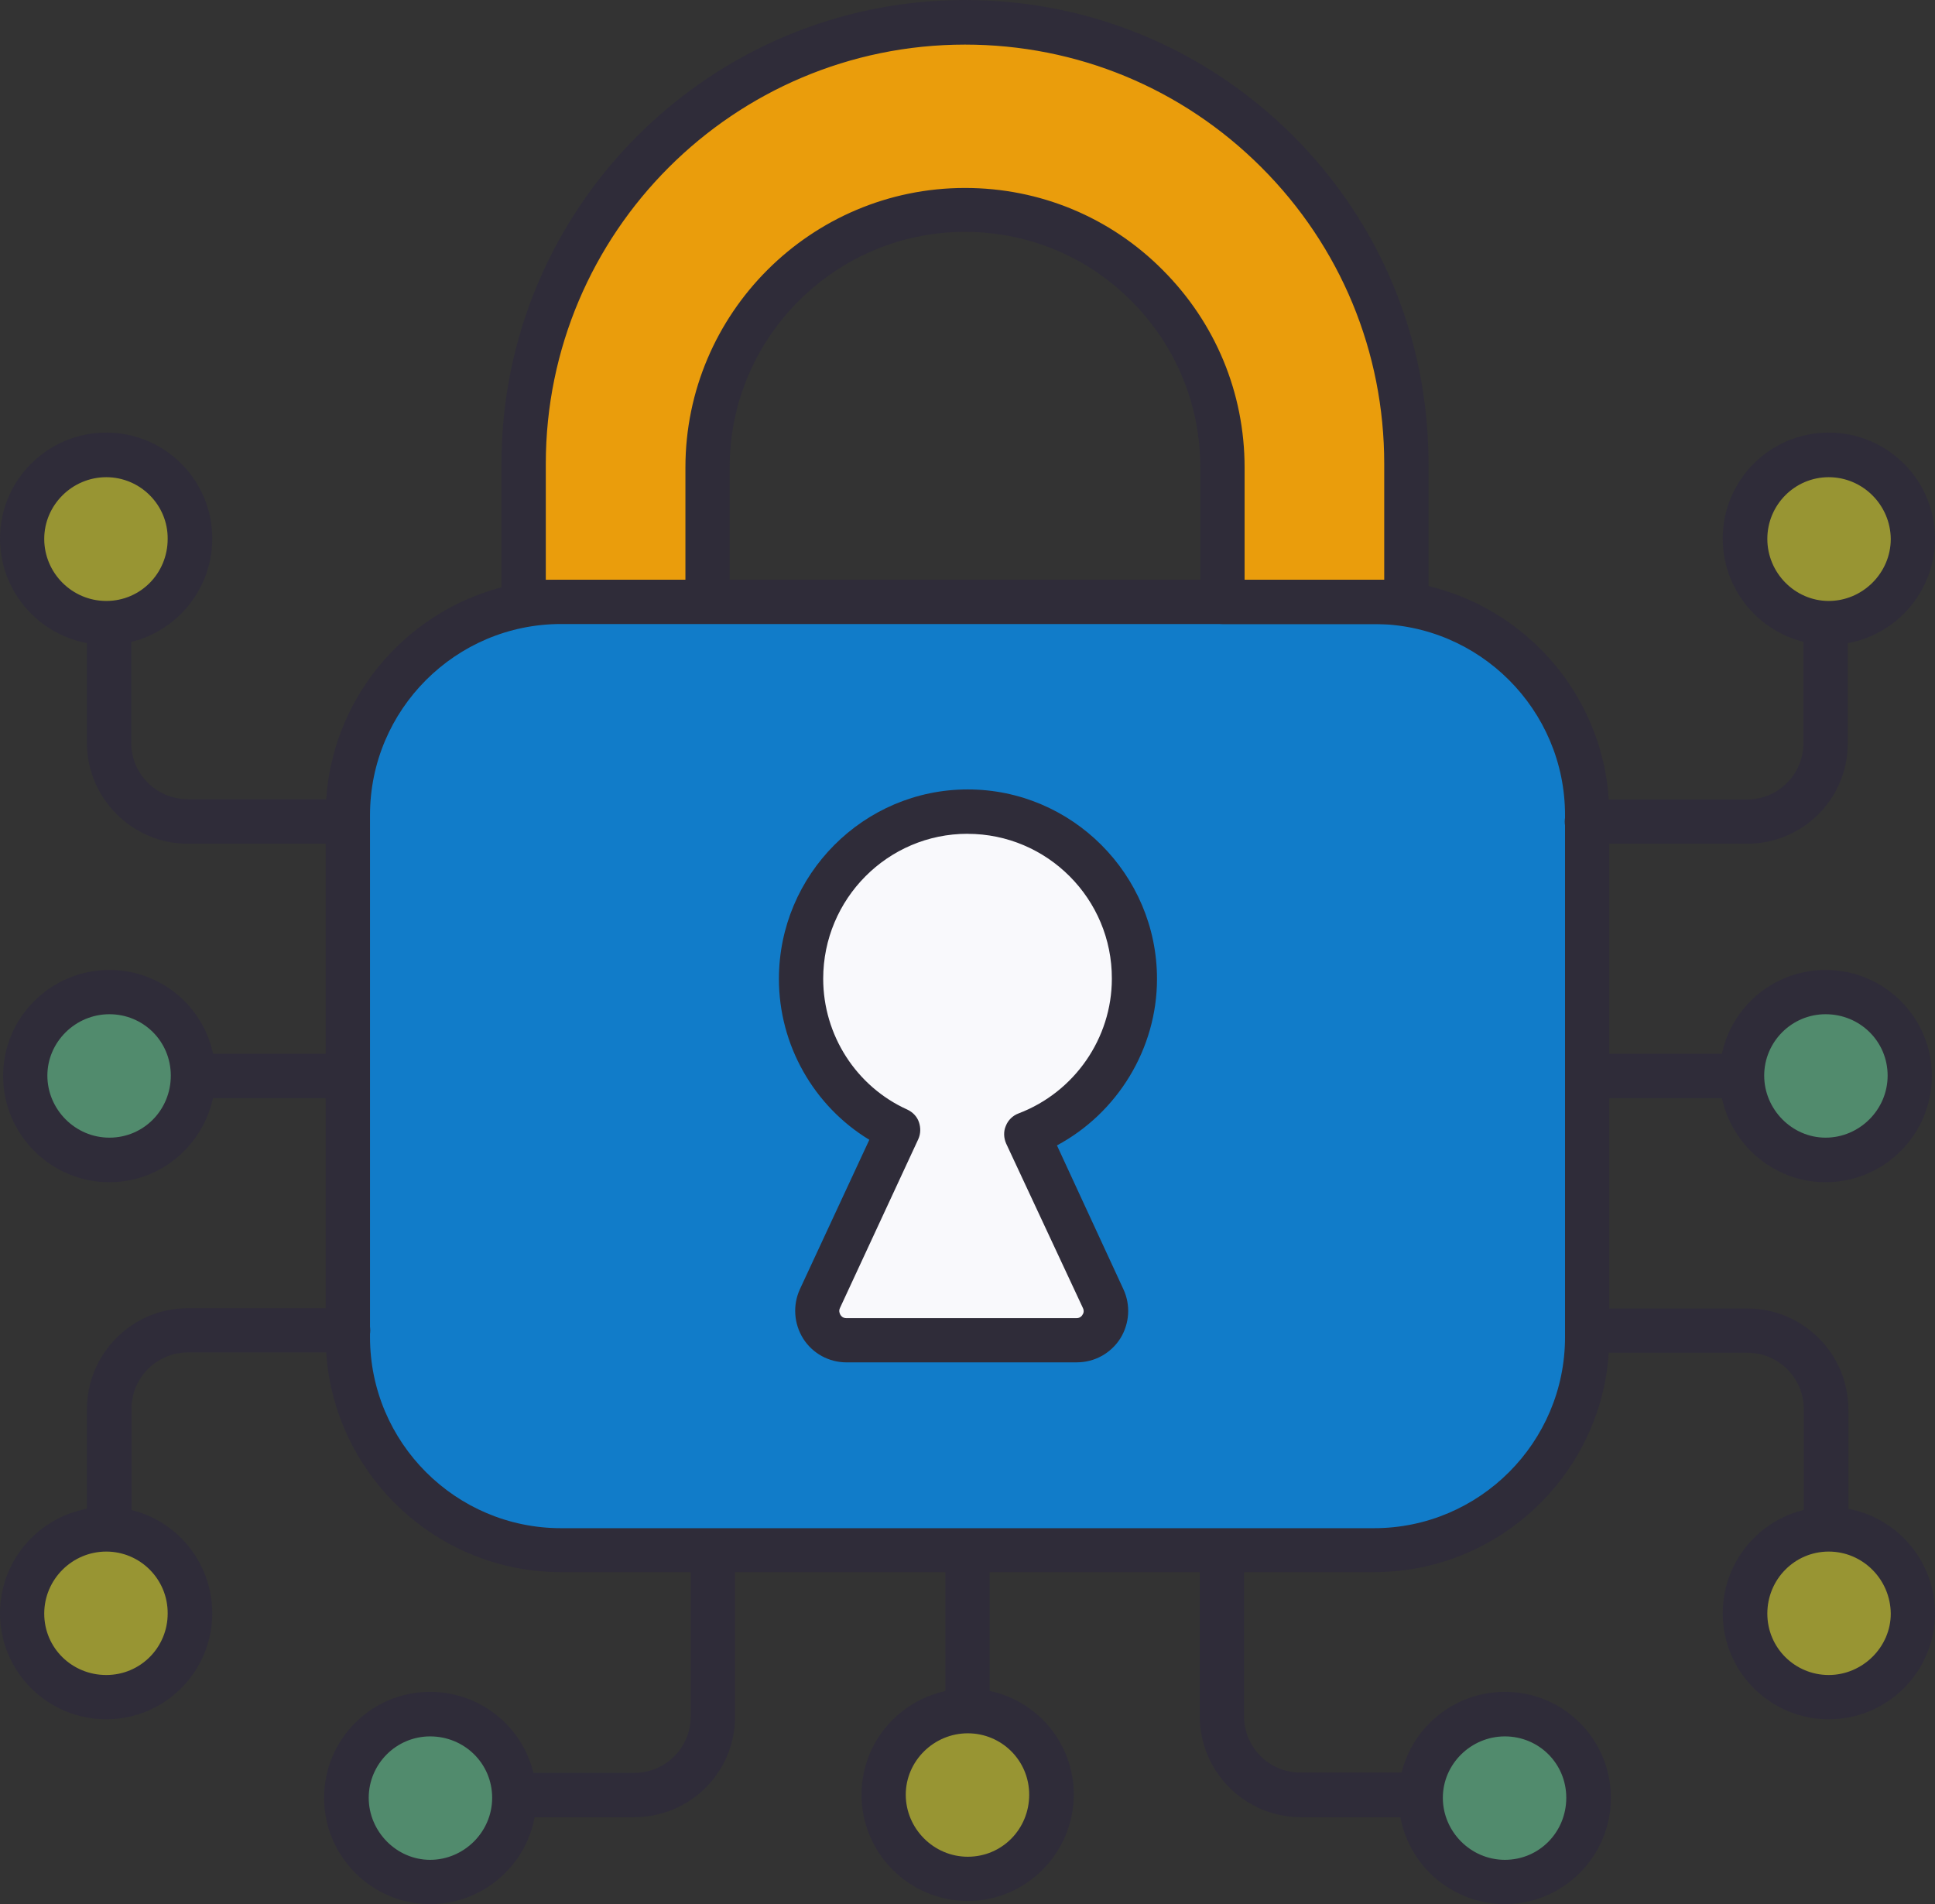 <?xml version="1.0" encoding="UTF-8"?>
<svg id="Layer_2" data-name="Layer 2" xmlns="http://www.w3.org/2000/svg" viewBox="0 0 481.59 473.91">
  <rect x="0" y="0" width="481.59" height="473.91" fill="#333333" stroke="none"/>
  <defs>
    <style>
      .cls-1 {
        fill: #518b6d;
      }

      .cls-2 {
        fill: #ea9d0c;
      }

      .cls-3 {
        fill: #f9f9fc;
      }

      .cls-4 {
        fill: #989533;
      }

      .cls-5 {
        fill: #117cc9;
      }

      .cls-6 {
        fill: #2f2c39;
      }
    </style>
  </defs>
  <g id="Layer_1-2" data-name="Layer 1">
    <g>
      <g>
        <path class="cls-2" d="M350.02,115.43v34.37h-45.77v-33.44c0-17.69-7.14-33.75-18.77-45.3-11.56-11.64-27.62-18.77-45.3-18.77-35.37,0-64.08,28.7-64.08,64.08v33.44h-45.77v-34.37c0-60.66,49.18-109.85,109.85-109.85,30.41,0,57.87,12.33,77.65,32.19,19.86,19.86,32.19,47.32,32.19,77.65Z"/>
        <path class="cls-2" d="M138.71,73.23c10.63,7.6,24.75,14.58,41.58,20.32-2.72,7.06-4.19,14.74-4.19,22.81v33.44h-45.77v-34.44c0-14.82,2.95-29.09,8.38-42.12Z"/>
        <path class="cls-2" d="M350.02,115.43v34.44h-45.77v-33.44c0-1.24,0-2.4-.08-3.57,2.64.08,5.28.08,7.91.08,12.96,0,25.6-.47,37.86-1.32.08,1.24.08,2.56.08,3.8h0Z"/>
        <path class="cls-5" d="M395.02,202.86v129.94c0,29.32-23.74,53.06-53.06,53.06h-202.32c-29.32,0-53.06-23.74-53.06-53.06v-129.94c0-29.32,23.74-53.06,53.06-53.06h202.32c29.25,0,53.06,23.74,53.06,53.06h0Z"/>
        <path class="cls-5" d="M395.02,303.48v29.32c0,29.25-23.74,53.06-53.06,53.06h-202.32c-29.25,0-53.06-23.74-53.06-53.06v-130.02c0-29.25,23.74-52.98,53.06-52.98h25.76c-.16,2.79-.23,5.66-.23,8.46,0,88.75,71.99,160.66,160.66,160.66,24.82.08,48.25-5.43,69.2-15.44h0Z"/>
        <path class="cls-6" d="M341.95,391.29h-202.32c-32.27,0-58.57-26.3-58.57-58.57v-129.86c0-32.27,26.3-58.57,58.57-58.57h202.32c32.27,0,58.57,26.3,58.57,58.57v129.94c0,32.27-26.3,58.49-58.57,58.49ZM139.64,155.31c-26.22,0-47.55,21.33-47.55,47.55v129.94c0,26.22,21.33,47.55,47.55,47.55h202.32c26.22,0,47.55-21.33,47.55-47.55v-129.94c0-26.22-21.33-47.55-47.55-47.55h-202.32Z"/>
        <path class="cls-6" d="M350.02,155.31h-45.77c-3.03,0-5.51-2.48-5.51-5.51v-33.44c0-15.67-6.13-30.41-17.14-41.43-11.02-11.09-25.76-17.22-41.43-17.22-32.27,0-58.57,26.3-58.57,58.57v33.44c0,3.03-2.48,5.51-5.51,5.51h-45.77c-3.03,0-5.51-2.48-5.51-5.51v-34.37C124.82,51.74,176.56,0,240.17,0c30.8,0,59.81,12.02,81.61,33.75,21.8,21.8,33.75,50.73,33.75,81.61v34.37c0,3.18-2.48,5.59-5.51,5.59h0ZM309.76,144.29h34.75v-28.86c0-27.85-10.86-54.07-30.56-73.77s-45.92-30.56-73.77-30.56c-57.56,0-104.34,46.78-104.34,104.34v28.86h34.75v-27.93c0-38.4,31.26-69.59,69.59-69.59,18.62,0,36.15,7.29,49.18,20.4,13.11,13.11,20.4,30.56,20.4,49.18v27.93Z"/>
        <g>
          <path class="cls-3" d="M255.53,282.38l19.08,40.88c2.25,4.81-1.24,10.4-6.59,10.4h-57.33c-5.35,0-8.84-5.51-6.59-10.4l19.47-41.97c-14.27-6.52-24.2-20.95-24.2-37.62,0-22.96,18.54-41.58,41.5-41.58s41.58,18.62,41.58,41.58c-.16,17.69-11.25,32.74-26.92,38.71Z"/>
          <path class="cls-6" d="M268.02,339.08h-57.33c-4.42,0-8.46-2.25-10.78-5.9-2.33-3.72-2.64-8.3-.85-12.26l17.3-37.24c-13.81-8.38-22.5-23.58-22.5-40.03,0-25.99,21.1-47.17,47.01-47.17s47.09,21.18,47.09,47.17c0,17.38-9.85,33.36-24.9,41.43l16.52,35.76c1.86,3.96,1.55,8.61-.78,12.33-2.4,3.72-6.44,5.9-10.78,5.9h0ZM240.8,207.52c-19.86,0-35.92,16.21-35.92,36.07,0,14.04,8.22,26.84,20.95,32.58,1.32.62,2.4,1.71,2.87,3.1s.47,2.87-.16,4.27l-19.47,41.97c-.39.78-.08,1.4.08,1.71s.62.85,1.47.85h57.33c.85,0,1.32-.54,1.47-.85.23-.31.47-.93.08-1.71l-19.08-40.88c-.62-1.4-.7-3.03-.08-4.42.54-1.4,1.71-2.56,3.18-3.1,13.89-5.28,23.2-18.7,23.2-33.51.08-19.86-16.06-36.07-35.92-36.07h0Z"/>
        </g>
      </g>
      <g>
        <g>
          <path class="cls-6" d="M354.68,452.27h-30.95c-13.81,0-25.13-11.25-25.13-25.13v-39.87c0-3.03,2.48-5.51,5.51-5.51s5.51,2.48,5.51,5.51v39.87c0,7.76,6.28,14.04,14.04,14.04h30.95c3.03,0,5.51,2.48,5.51,5.51s-2.4,5.59-5.43,5.59h0Z"/>
          <g>
            <path class="cls-1" d="M374.54,468.4c-11.56,0-20.95-9.39-20.95-20.95s9.39-20.87,20.95-20.87,20.87,9.31,20.87,20.87-9.39,20.95-20.87,20.95Z"/>
            <path class="cls-1" d="M374.54,468.4c-11.64,0-20.95-9.31-20.95-20.95s9.31-20.87,20.95-20.87c4.5,0,8.77,1.47,12.1,3.96-7.76,2.95-13.27,10.47-13.27,19.32,0,6.98,3.49,13.27,8.84,16.99-2.33,1.09-4.96,1.55-7.68,1.55Z"/>
            <path class="cls-6" d="M374.54,473.91c-14.58,0-26.45-11.87-26.45-26.45s11.87-26.38,26.45-26.38,26.38,11.79,26.38,26.38-11.87,26.45-26.38,26.45ZM374.54,432.17c-8.46,0-15.44,6.9-15.44,15.28s6.9,15.44,15.44,15.44,15.28-6.9,15.28-15.44-6.83-15.28-15.28-15.28Z"/>
          </g>
          <g>
            <path class="cls-6" d="M157.87,452.27h-30.95c-3.03,0-5.51-2.48-5.51-5.51s2.48-5.51,5.51-5.51h30.95c7.76,0,14.04-6.28,14.04-14.04v-39.87c0-3.03,2.48-5.51,5.51-5.51s5.51,2.48,5.51,5.51v39.87c.08,13.81-11.17,25.06-25.06,25.06h0Z"/>
            <g>
              <path class="cls-1" d="M107.05,468.4c11.56,0,20.95-9.39,20.95-20.95s-9.39-20.87-20.95-20.87-20.87,9.31-20.87,20.87,9.39,20.95,20.87,20.95h0Z"/>
              <path class="cls-1" d="M107.05,468.4c11.64,0,20.95-9.31,20.95-20.95s-9.31-20.87-20.95-20.87c-4.5,0-8.77,1.47-12.1,3.96,7.76,2.95,13.27,10.47,13.27,19.32,0,6.98-3.49,13.27-8.84,16.99,2.33,1.09,4.96,1.55,7.68,1.55Z"/>
              <path class="cls-6" d="M107.05,473.91c-14.51,0-26.38-11.87-26.38-26.45s11.79-26.38,26.38-26.38,26.45,11.79,26.45,26.38-11.87,26.45-26.45,26.45ZM107.05,432.17c-8.46,0-15.28,6.9-15.28,15.28s6.9,15.44,15.28,15.44,15.44-6.9,15.44-15.44-6.9-15.28-15.44-15.28Z"/>
            </g>
          </g>
        </g>
        <path class="cls-6" d="M240.8,452.27c-3.03,0-5.51-2.48-5.51-5.51v-59.42c0-3.03,2.48-5.51,5.51-5.51s5.51,2.48,5.51,5.51v59.42c0,3.03-2.48,5.51-5.51,5.51Z"/>
        <g>
          <path class="cls-4" d="M240.87,467.63c-11.56,0-20.95-9.39-20.95-20.95s9.39-20.87,20.95-20.87,20.87,9.31,20.87,20.87-9.46,20.95-20.87,20.95Z"/>
          <path class="cls-4" d="M240.87,467.63c-11.64,0-20.95-9.31-20.95-20.95s9.31-20.87,20.95-20.87c4.5,0,8.77,1.47,12.1,3.96-7.76,2.95-13.27,10.47-13.27,19.32,0,6.98,3.49,13.27,8.84,16.99-2.33,1.09-5.04,1.55-7.68,1.55Z"/>
          <path class="cls-6" d="M240.87,473.13c-14.58,0-26.45-11.87-26.45-26.45s11.87-26.38,26.45-26.38,26.38,11.79,26.38,26.38c-.08,14.58-11.87,26.45-26.38,26.45ZM240.87,431.4c-8.46,0-15.44,6.9-15.44,15.28s6.9,15.44,15.44,15.44,15.28-6.9,15.28-15.44-6.9-15.28-15.28-15.28Z"/>
        </g>
      </g>
      <g>
        <path class="cls-6" d="M434.81,210h-39.87c-3.03,0-5.51-2.48-5.51-5.51s2.48-5.51,5.51-5.51h39.87c7.76,0,14.04-6.28,14.04-14.04v-30.95c0-3.03,2.48-5.51,5.51-5.51s5.51,2.48,5.51,5.51v30.95c.08,13.81-11.17,25.06-25.06,25.06h0Z"/>
        <g>
          <path class="cls-4" d="M476.08,134.05c0,11.56-9.39,20.95-20.95,20.95s-20.87-9.39-20.87-20.95,9.31-20.87,20.87-20.87,20.95,9.46,20.95,20.87Z"/>
          <path class="cls-4" d="M476,134.05c0,11.64-9.31,20.95-20.95,20.95s-20.87-9.31-20.87-20.95c0-4.5,1.47-8.77,3.96-12.1,2.95,7.76,10.47,13.27,19.32,13.27,6.98,0,13.27-3.49,16.99-8.84,1.09,2.33,1.55,5.04,1.55,7.68h0Z"/>
          <path class="cls-6" d="M455.14,160.5c-14.51,0-26.38-11.87-26.38-26.45s11.79-26.38,26.38-26.38,26.45,11.79,26.45,26.38-11.87,26.45-26.45,26.45ZM455.14,118.77c-8.46,0-15.28,6.9-15.28,15.36s6.9,15.44,15.28,15.44,15.44-6.9,15.44-15.44c-.08-8.46-6.98-15.36-15.44-15.36Z"/>
        </g>
        <g>
          <path class="cls-6" d="M454.44,387.18c-3.03,0-5.51-2.48-5.51-5.51v-30.95c0-7.76-6.28-14.04-14.04-14.04h-39.87c-3.03,0-5.51-2.48-5.51-5.51s2.48-5.51,5.51-5.51h39.87c13.81,0,25.13,11.25,25.13,25.13v30.95c-.08,2.95-2.56,5.43-5.59,5.43h0Z"/>
          <g>
            <path class="cls-4" d="M476.08,401.53c0-11.56-9.39-20.95-20.95-20.95s-20.87,9.39-20.87,20.95,9.31,20.87,20.87,20.87,20.95-9.39,20.95-20.87Z"/>
            <path class="cls-4" d="M476,401.53c0-11.64-9.31-20.95-20.95-20.95s-20.87,9.31-20.87,20.95c0,4.5,1.47,8.77,3.96,12.1,2.95-7.76,10.47-13.27,19.32-13.27,6.98,0,13.27,3.49,16.99,8.84,1.09-2.25,1.55-4.96,1.55-7.68Z"/>
            <path class="cls-6" d="M455.14,427.91c-14.51,0-26.38-11.79-26.38-26.38s11.79-26.45,26.38-26.45,26.45,11.87,26.45,26.45-11.87,26.38-26.45,26.38ZM455.14,386.17c-8.46,0-15.28,6.9-15.28,15.44s6.9,15.28,15.28,15.28,15.44-6.9,15.44-15.28c-.08-8.53-6.98-15.44-15.44-15.44Z"/>
          </g>
        </g>
        <path class="cls-6" d="M454.44,273.3h-59.42c-3.03,0-5.51-2.48-5.51-5.51s2.48-5.51,5.51-5.51h59.42c3.03,0,5.51,2.48,5.51,5.51s-2.48,5.51-5.51,5.51Z"/>
        <g>
          <path class="cls-1" d="M475.31,267.79c0,11.56-9.39,20.95-20.95,20.95s-20.87-9.39-20.87-20.95,9.31-20.87,20.87-20.87,20.95,9.39,20.95,20.87Z"/>
          <path class="cls-1" d="M475.31,267.79c0,11.64-9.31,20.95-20.95,20.95s-20.87-9.31-20.87-20.95c0-4.5,1.47-8.77,3.96-12.1,2.95,7.76,10.47,13.27,19.32,13.27,6.98,0,13.27-3.49,16.99-8.84,1.09,2.25,1.55,4.96,1.55,7.68Z"/>
          <path class="cls-6" d="M454.36,294.24c-14.51,0-26.38-11.87-26.38-26.45s11.79-26.38,26.38-26.38,26.45,11.79,26.45,26.38-11.87,26.45-26.45,26.45ZM454.36,252.43c-8.46,0-15.28,6.9-15.28,15.28s6.9,15.44,15.28,15.44,15.44-6.9,15.44-15.44-6.9-15.28-15.44-15.28Z"/>
        </g>
      </g>
      <g>
        <g>
          <path class="cls-6" d="M86.57,210h-39.8c-13.81,0-25.13-11.25-25.13-25.13v-30.95c0-3.03,2.48-5.51,5.51-5.51s5.51,2.48,5.51,5.51v30.95c0,7.76,6.28,14.04,14.04,14.04h39.87c3.03,0,5.51,2.48,5.51,5.51s-2.4,5.59-5.51,5.59h0Z"/>
          <g>
            <path class="cls-4" d="M5.51,134.05c0,11.56,9.39,20.95,20.95,20.95s20.87-9.39,20.87-20.95-9.31-20.87-20.87-20.87-20.95,9.46-20.95,20.87Z"/>
            <path class="cls-4" d="M5.59,134.05c0,11.64,9.31,20.95,20.95,20.95s20.87-9.31,20.87-20.95c0-4.5-1.47-8.77-3.96-12.1-2.95,7.76-10.47,13.27-19.32,13.27-6.98,0-13.27-3.49-16.99-8.84-1.09,2.33-1.55,5.04-1.55,7.68h0Z"/>
            <path class="cls-6" d="M26.45,160.5c-14.58,0-26.45-11.87-26.45-26.45s11.87-26.38,26.45-26.38,26.38,11.79,26.38,26.38-11.87,26.45-26.38,26.45ZM26.45,118.77c-8.46,0-15.44,6.9-15.44,15.36s6.9,15.44,15.44,15.44,15.28-6.9,15.28-15.44c.08-8.46-6.83-15.36-15.28-15.36Z"/>
          </g>
          <g>
            <path class="cls-6" d="M27.15,387.18c-3.03,0-5.51-2.48-5.51-5.51v-30.95c0-13.81,11.25-25.13,25.13-25.13h39.87c3.03,0,5.51,2.48,5.51,5.51s-2.48,5.51-5.51,5.51h-39.87c-7.76,0-14.04,6.28-14.04,14.04v30.95c-.08,3.1-2.48,5.59-5.59,5.59Z"/>
            <g>
              <path class="cls-4" d="M5.51,401.53c0-11.56,9.39-20.95,20.95-20.95s20.87,9.39,20.87,20.95-9.31,20.87-20.87,20.87-20.95-9.39-20.95-20.87Z"/>
              <path class="cls-4" d="M5.59,401.53c0-11.64,9.31-20.95,20.95-20.95s20.87,9.31,20.87,20.95c0,4.5-1.47,8.77-3.96,12.1-2.95-7.76-10.47-13.27-19.32-13.27-6.98,0-13.27,3.49-16.99,8.84-1.09-2.25-1.55-4.96-1.55-7.68Z"/>
              <path class="cls-6" d="M26.45,427.91c-14.58,0-26.45-11.79-26.45-26.38s11.87-26.45,26.45-26.45,26.38,11.87,26.38,26.45-11.87,26.38-26.38,26.38ZM26.45,386.17c-8.46,0-15.44,6.9-15.44,15.44s6.9,15.28,15.44,15.28,15.28-6.9,15.28-15.28c.08-8.53-6.83-15.44-15.28-15.44Z"/>
            </g>
          </g>
        </g>
        <path class="cls-6" d="M86.57,273.3H27.15c-3.03,0-5.51-2.48-5.51-5.51s2.48-5.51,5.51-5.51h59.42c3.03,0,5.51,2.48,5.51,5.51.08,3.1-2.4,5.51-5.51,5.51Z"/>
        <g>
          <path class="cls-1" d="M6.28,267.79c0,11.56,9.39,20.95,20.95,20.95s20.87-9.39,20.87-20.95-9.31-20.87-20.87-20.87-20.95,9.39-20.95,20.87Z"/>
          <path class="cls-1" d="M6.28,267.79c0,11.64,9.31,20.95,20.95,20.95s20.87-9.31,20.87-20.95c0-4.5-1.47-8.77-3.96-12.1-2.95,7.76-10.47,13.27-19.32,13.27-6.98,0-13.27-3.49-16.99-8.84-1.09,2.25-1.55,4.96-1.55,7.68Z"/>
          <path class="cls-6" d="M27.23,294.24c-14.58,0-26.45-11.87-26.45-26.45s11.87-26.38,26.45-26.38,26.38,11.79,26.38,26.38c-.08,14.58-11.87,26.45-26.38,26.45ZM27.23,252.43c-8.46,0-15.44,6.9-15.44,15.28s6.9,15.44,15.44,15.44,15.28-6.9,15.28-15.44-6.83-15.28-15.28-15.28Z"/>
        </g>
      </g>
    </g>
  </g>
</svg>